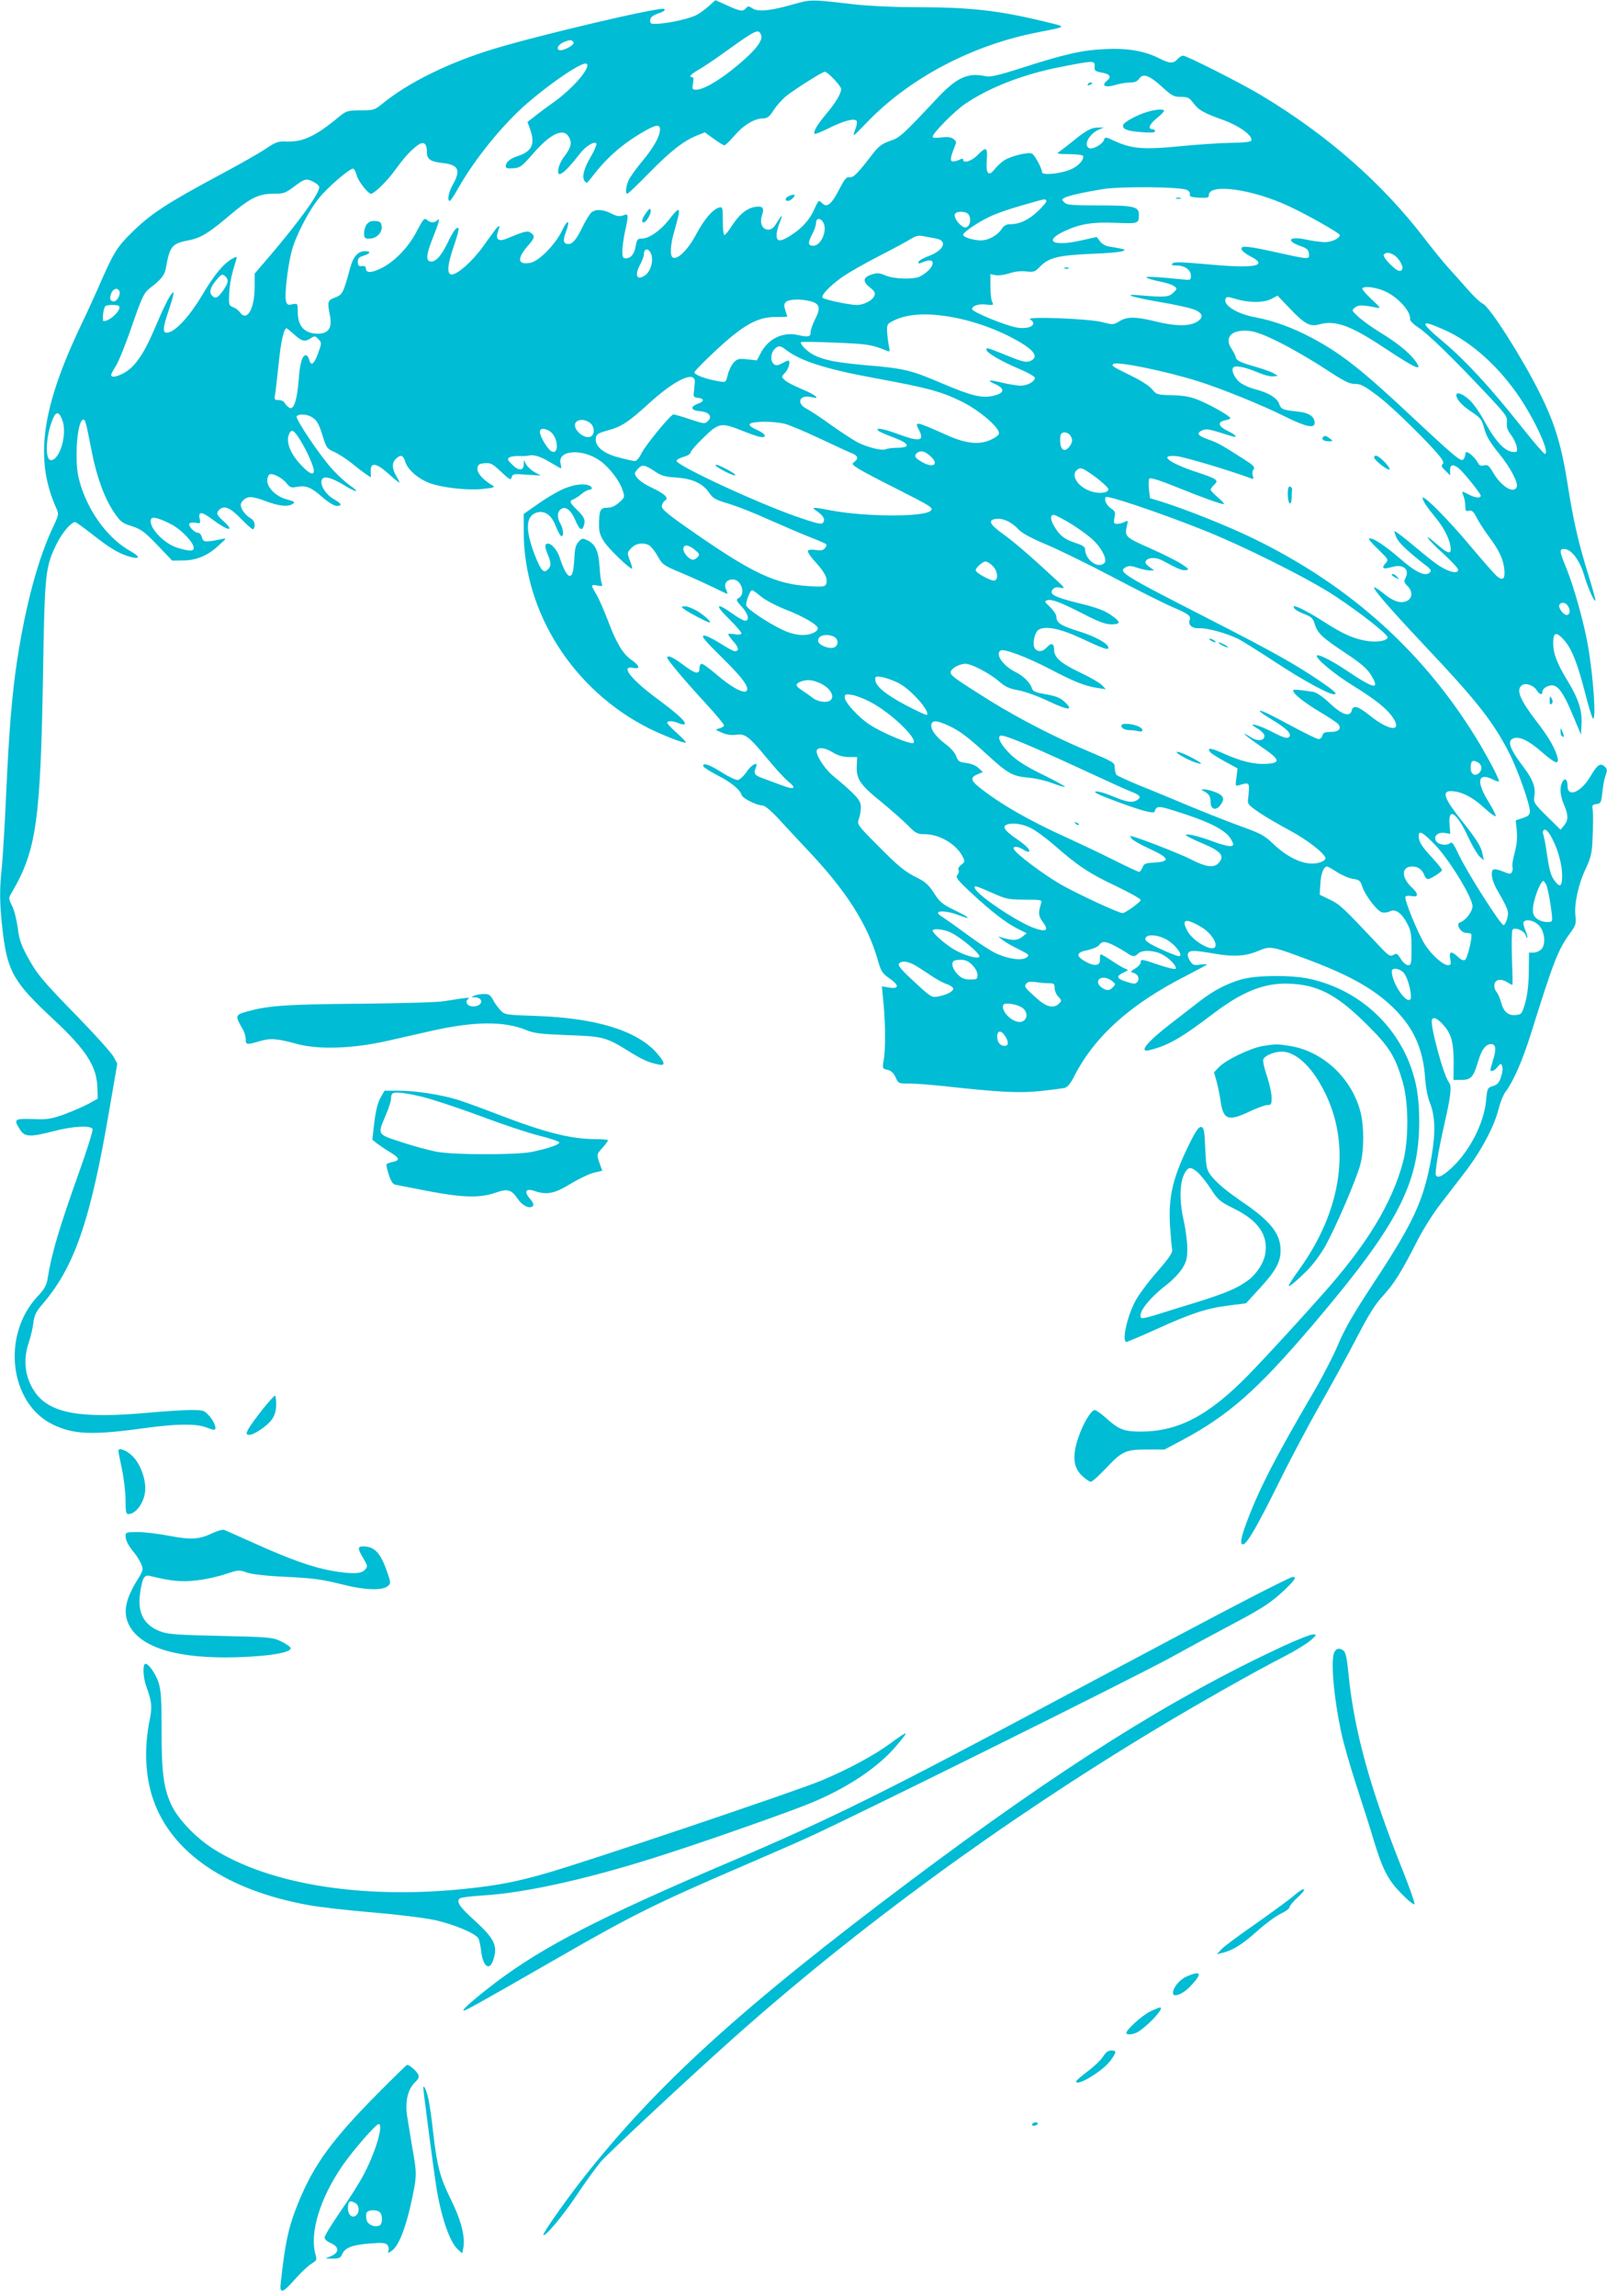 <?xml version="1.0" standalone="no"?>
<!DOCTYPE svg PUBLIC "-//W3C//DTD SVG 20010904//EN"
 "http://www.w3.org/TR/2001/REC-SVG-20010904/DTD/svg10.dtd">
<svg version="1.0" xmlns="http://www.w3.org/2000/svg"
 width="896pt" height="1280pt" viewBox="0 0 896 1280"
 preserveAspectRatio="xMidYMid meet">
<g transform="translate(0,1280) scale(0.1,-0.1)"
fill="#00bcd4" stroke="none">
<path d="M3952 12766 c-20 -18 -51 -41 -69 -50 -40 -20 -141 -43 -208 -48 -44
-3 -50 -1 -50 16 0 20 12 30 59 46 18 7 26 14 20 20 -15 15 -688 -143 -949
-222 -251 -76 -479 -188 -624 -307 -42 -34 -48 -36 -121 -36 -75 -1 -78 -2
-126 -41 -124 -103 -196 -136 -284 -133 -50 2 -61 -2 -115 -38 -33 -23 -149
-89 -258 -147 -298 -160 -386 -217 -494 -324 -76 -74 -99 -110 -162 -253 -32
-74 -85 -190 -118 -259 -222 -465 -261 -749 -140 -1021 16 -35 15 -38 -14
-100 -86 -180 -156 -439 -204 -754 -28 -185 -45 -393 -60 -727 -8 -183 -20
-374 -25 -425 -14 -125 -12 -206 5 -354 27 -226 61 -285 287 -495 179 -167
238 -259 241 -378 l2 -60 -50 -28 c-27 -15 -88 -41 -135 -59 -76 -27 -94 -30
-178 -27 -103 3 -107 0 -71 -58 26 -42 55 -44 189 -9 108 28 208 33 216 11 3
-8 -30 -115 -74 -237 -114 -320 -154 -455 -177 -599 -6 -35 -18 -57 -55 -96
-202 -215 -158 -595 83 -714 116 -57 223 -61 518 -20 167 23 278 25 334 5 22
-8 43 -15 48 -15 18 0 4 42 -24 75 -31 34 -32 35 -108 35 -42 0 -148 -7 -236
-15 -373 -34 -542 -4 -626 109 -59 81 -73 182 -39 281 11 33 23 82 26 111 5
42 15 62 48 101 181 208 271 470 377 1095 l43 249 -20 37 c-10 20 -98 118
-194 217 -209 214 -235 246 -290 348 -33 61 -44 94 -51 155 -6 42 -19 97 -31
121 -21 43 -21 45 -3 75 138 235 161 398 175 1226 9 559 13 589 75 717 31 63
82 123 104 123 4 0 45 -29 91 -65 93 -74 147 -107 202 -125 69 -21 77 -7 15
28 -119 67 -223 203 -274 357 -21 66 -26 99 -26 185 0 104 17 191 38 191 11 0
14 -13 46 -176 27 -140 71 -261 123 -338 37 -55 46 -63 101 -80 52 -17 71 -31
143 -106 l82 -86 63 1 c75 1 138 28 199 86 43 39 43 39 13 33 -90 -19 -102
-18 -109 9 -3 14 -13 26 -21 26 -21 0 -57 38 -49 51 3 6 19 8 35 5 27 -5 28
-4 22 24 -8 40 12 39 68 -3 87 -66 134 -75 66 -13 -40 36 -43 46 -25 64 27 27
61 13 120 -48 32 -33 62 -60 68 -60 5 0 10 11 10 24 0 17 -10 31 -30 42 -16
10 -34 31 -41 46 -10 24 -9 32 6 48 24 26 51 25 131 -5 69 -26 119 -31 144
-15 18 11 15 14 -37 28 -55 16 -103 64 -103 103 0 16 6 32 14 35 19 7 70 -20
95 -51 17 -22 25 -25 55 -19 53 9 79 -1 142 -56 34 -30 67 -50 81 -50 34 0 28
13 -18 39 -43 25 -76 78 -65 106 9 25 54 14 127 -31 68 -42 90 -41 29 1 -23
16 -65 54 -94 86 -69 74 -210 284 -202 298 9 14 52 14 79 -1 32 -17 44 -36 67
-111 20 -64 24 -69 64 -86 23 -11 67 -39 97 -63 30 -25 66 -52 81 -62 l26 -17
-1 33 c-3 53 30 49 97 -11 31 -28 59 -51 62 -51 3 0 -4 15 -15 34 -26 41 -27
78 -3 99 27 25 39 21 52 -18 14 -44 73 -95 136 -118 70 -26 216 -42 299 -32
59 6 67 9 51 19 -53 31 -87 70 -84 95 3 22 9 26 40 29 34 3 44 -3 92 -48 48
-45 54 -48 59 -30 5 18 11 20 84 14 l78 -5 -34 19 c-18 10 -40 30 -47 43 l-13
24 -1 -23 c0 -37 -28 -38 -63 -3 -27 26 -30 33 -17 41 8 6 33 9 55 8 22 -1 45
0 50 2 28 8 67 -3 119 -35 32 -19 60 -35 63 -35 3 0 2 13 -2 28 -16 75 126 83
223 12 51 -37 108 -112 124 -164 12 -37 11 -40 -20 -67 -22 -20 -43 -29 -66
-29 -39 0 -46 -14 -46 -96 0 -40 6 -60 30 -96 26 -39 139 -148 154 -148 3 0
-2 20 -12 45 -16 44 -16 45 8 70 25 27 67 33 100 15 10 -6 32 -33 47 -60 27
-48 32 -52 138 -96 61 -26 140 -62 177 -80 37 -19 70 -34 73 -34 2 0 0 11 -7
25 -14 30 3 55 38 55 46 0 73 -78 35 -102 -19 -11 -18 -14 15 -50 36 -40 45
-78 18 -78 -8 0 -41 18 -71 40 -91 65 -100 49 -17 -31 40 -40 71 -76 68 -81
-4 -6 -22 -7 -40 -3 -19 3 -34 3 -34 -1 0 -3 14 -22 30 -41 30 -33 32 -53 6
-53 -7 0 -45 21 -84 46 -40 25 -79 44 -89 41 -14 -3 10 -31 98 -118 118 -115
160 -172 141 -191 -16 -16 -87 23 -167 92 -38 33 -76 60 -82 60 -7 0 -13 -11
-13 -25 0 -37 -23 -32 -92 20 -54 41 -88 56 -88 39 0 -12 105 -136 214 -254
58 -63 105 -119 103 -125 -2 -5 -14 -12 -28 -16 -23 -5 -22 -7 16 -23 27 -12
53 -15 78 -12 51 8 71 -7 172 -129 46 -56 100 -115 121 -132 48 -38 33 -47
-36 -21 -30 11 -77 29 -105 39 -49 18 -55 26 -40 62 15 35 -24 17 -52 -25 -16
-24 -38 -44 -49 -46 -11 -1 -51 18 -89 42 -68 44 -111 58 -103 34 2 -6 37 -28
77 -49 77 -39 127 -80 136 -111 7 -19 85 -58 117 -58 12 0 47 -29 87 -72 36
-40 115 -124 175 -188 205 -218 322 -402 378 -594 20 -71 27 -81 65 -108 57
-39 58 -62 2 -53 l-42 7 9 -93 c11 -116 12 -259 1 -320 -8 -45 -7 -46 20 -52
20 -4 34 -16 46 -41 16 -36 17 -36 79 -36 35 0 124 -7 198 -15 300 -33 408
-39 529 -27 64 7 126 15 138 18 15 4 34 27 53 66 113 221 313 401 622 558 65
34 118 62 118 64 0 2 -18 2 -39 -1 -34 -5 -41 -2 -56 21 -10 14 -15 33 -11 41
7 19 34 19 148 -1 109 -19 175 -14 248 17 63 27 72 25 280 -53 234 -88 372
-167 480 -277 105 -107 155 -222 166 -381 3 -49 14 -105 25 -133 31 -76 34
-165 11 -302 -43 -245 -97 -363 -322 -705 -112 -170 -161 -254 -198 -342 -27
-65 -90 -186 -139 -270 -216 -368 -310 -552 -377 -737 -29 -79 -33 -115 -13
-109 23 8 78 103 197 343 65 132 171 332 236 445 64 113 155 279 202 370 64
123 100 181 143 227 62 67 103 133 192 308 31 61 86 148 122 195 36 47 101
132 146 190 89 117 161 252 185 350 9 36 26 79 39 95 44 59 93 172 140 320
129 413 152 471 221 566 30 41 33 51 28 95 -8 66 18 181 58 263 24 50 33 83
36 136 5 98 6 177 1 200 -3 15 2 21 22 23 24 3 27 8 33 64 3 34 11 77 18 95
10 28 10 36 -4 49 -24 24 -42 12 -80 -53 -53 -90 -128 -121 -128 -54 0 37 -15
48 -29 22 -16 -30 -13 -74 9 -126 25 -59 25 -86 1 -116 l-20 -24 -76 75 c-74
73 -75 76 -70 115 8 48 -10 93 -61 160 -80 105 -94 150 -50 161 34 8 83 -17
155 -80 73 -63 95 -71 85 -28 -12 48 -50 115 -114 197 -94 122 -118 178 -86
204 20 17 64 3 83 -25 17 -27 33 -31 33 -9 0 8 9 19 19 25 56 29 86 -2 152
-160 l44 -105 3 59 c4 76 -16 139 -79 243 -59 97 -79 151 -79 209 0 61 17 65
61 16 43 -49 74 -127 119 -302 17 -69 36 -129 41 -134 20 -21 4 224 -27 404
-22 127 -77 324 -119 429 -41 99 -42 111 -14 111 39 0 85 -60 110 -141 22 -75
57 -154 64 -147 3 2 -14 62 -36 134 -60 193 -86 309 -119 518 -34 216 -73 342
-156 507 -97 195 -278 479 -316 496 -14 6 -52 42 -84 79 -33 37 -82 93 -110
123 -28 31 -85 101 -127 156 -239 313 -544 581 -915 804 -110 66 -416 221
-436 221 -7 0 -21 -9 -31 -20 -24 -26 -43 -25 -104 6 -82 41 -179 57 -306 50
-124 -6 -220 -28 -463 -106 -124 -40 -171 -50 -195 -45 -100 22 -162 -6 -272
-123 -198 -211 -208 -219 -264 -238 -45 -16 -62 -29 -100 -78 -82 -107 -103
-127 -125 -124 -17 2 -27 -10 -56 -66 -41 -81 -69 -106 -93 -81 -9 8 -18 15
-21 15 -3 0 -15 -21 -26 -47 -25 -57 -68 -105 -129 -144 -59 -38 -81 -38 -81
0 0 16 7 45 15 64 22 54 18 57 -11 10 -19 -32 -31 -43 -50 -43 -34 0 -50 37
-35 81 14 42 3 53 -43 45 -45 -9 -85 -42 -126 -106 -18 -28 -36 -50 -41 -50
-5 0 -9 36 -9 79 0 76 -1 79 -21 74 -35 -10 -82 -64 -129 -152 -44 -83 -104
-142 -129 -126 -17 10 -13 71 8 144 41 143 37 151 -30 65 -48 -61 -111 -104
-151 -104 -23 0 -27 -5 -33 -40 -8 -46 -27 -70 -56 -70 -16 0 -19 7 -19 43 1
23 7 71 15 107 21 96 20 102 -11 89 -21 -7 -35 -5 -66 11 -47 24 -91 26 -113
3 -9 -9 -30 -43 -46 -76 -34 -71 -56 -97 -80 -97 -28 0 -32 18 -14 66 26 69
11 76 -21 9 -38 -79 -129 -171 -177 -180 -70 -13 -76 22 -17 91 43 48 45 60
17 78 -17 11 -33 7 -134 -35 -44 -18 -62 -2 -46 41 6 17 9 30 6 30 -7 0 -19
-15 -88 -112 -58 -81 -143 -158 -176 -158 -29 0 -25 53 12 160 17 50 29 93 26
97 -11 11 -27 -10 -62 -82 -37 -77 -72 -112 -101 -101 -20 8 -14 48 20 132 35
87 41 112 25 97 -17 -17 -39 -16 -58 1 -15 13 -20 7 -55 -59 -46 -91 -125
-173 -200 -210 -57 -28 -86 -28 -86 0 0 9 -8 14 -22 12 -18 -2 -23 3 -23 23 0
20 7 27 33 35 37 11 43 25 9 25 -40 0 -66 -28 -83 -88 -40 -147 -44 -154 -85
-170 -43 -16 -45 -23 -29 -102 13 -68 -9 -100 -67 -100 -75 0 -113 41 -113
124 0 45 0 45 -30 40 -25 -6 -30 -3 -36 20 -8 32 10 189 31 271 21 85 95 229
154 301 49 61 169 164 190 164 5 0 15 -17 20 -38 10 -34 63 -102 80 -102 16 0
88 69 127 123 58 79 83 107 123 140 40 33 61 23 61 -28 0 -43 18 -56 91 -64
86 -10 99 -40 54 -120 -24 -41 -33 -91 -17 -91 4 0 26 33 48 73 97 169 253
360 389 476 139 119 304 229 325 216 29 -18 -78 -142 -190 -220 -30 -21 -74
-54 -97 -72 l-42 -33 15 -41 c29 -83 10 -123 -69 -149 -42 -13 -67 -34 -67
-56 0 -12 10 -14 42 -12 38 3 47 9 107 78 102 118 175 151 205 93 16 -32 9
-57 -29 -107 -14 -18 -28 -47 -31 -64 -13 -63 31 -33 119 81 31 41 82 73 92
57 3 -5 -10 -38 -30 -72 -40 -68 -52 -115 -35 -138 9 -13 14 -11 33 14 84 111
167 186 285 256 78 46 102 50 102 18 -1 -39 -35 -100 -100 -178 -34 -41 -69
-89 -76 -107 -15 -36 -18 -73 -6 -73 4 0 62 55 127 122 120 121 187 173 264
204 l41 16 50 -36 c27 -20 54 -36 59 -36 6 0 31 25 57 55 51 59 111 95 160 95
23 1 34 9 57 45 16 25 47 60 70 79 49 39 202 136 216 136 16 0 91 -80 91 -96
0 -25 -30 -76 -83 -139 -52 -62 -74 -101 -65 -111 3 -3 38 11 76 30 88 44 151
60 159 40 3 -8 -2 -32 -11 -53 -14 -37 -10 -34 67 46 239 249 589 433 959 504
153 30 153 29 68 50 -286 71 -443 89 -763 89 -118 0 -258 7 -337 16 -243 28
-237 28 -340 -1 -127 -36 -193 -42 -224 -22 -21 14 -26 14 -36 2 -17 -21 -32
-19 -106 15 l-65 29 -37 -33z m292 -162 c9 -24 -19 -67 -81 -124 -115 -105
-232 -180 -281 -180 -22 0 -24 3 -18 35 4 22 3 35 -4 35 -22 0 -8 17 33 40 23
13 87 55 142 95 184 132 194 137 209 99z m-1046 -42 c4 -12 -48 -42 -73 -42
-27 0 -16 31 18 45 35 15 49 15 55 -3z m2905 -134 c-1 -22 4 -26 37 -32 48 -8
60 -24 32 -46 -34 -28 -9 -40 45 -24 26 8 63 14 83 14 27 0 41 6 52 22 21 31
57 18 128 -47 54 -49 64 -55 104 -55 38 0 47 -4 70 -35 32 -41 55 -54 172 -96
86 -32 160 -86 151 -112 -2 -8 -39 -12 -109 -13 -58 -1 -187 -9 -287 -19 -204
-20 -271 -15 -366 29 -52 24 -54 24 -60 5 -8 -23 -61 -53 -81 -45 -37 14 -1
82 56 105 l25 10 -30 0 c-38 1 -69 -15 -143 -76 -32 -26 -68 -53 -78 -60 -16
-10 -6 -12 59 -12 47 -1 77 -5 77 -12 0 -24 -23 -50 -63 -70 -50 -26 -167 -39
-167 -19 0 21 -42 99 -57 104 -22 9 -113 -13 -149 -35 -19 -11 -45 -35 -58
-52 -35 -44 -50 -27 -44 52 5 72 -3 76 -52 26 -32 -33 -80 -48 -80 -25 0 7 -6
7 -19 0 -11 -5 -27 -10 -37 -10 -18 0 -16 20 7 78 13 31 12 35 -6 48 -13 10
-33 12 -67 8 -32 -4 -48 -3 -48 4 0 19 122 143 180 182 135 92 320 164 524
205 198 39 202 39 199 3z m-4353 -643 c17 -9 30 -21 30 -28 0 -36 -107 -185
-270 -377 l-90 -105 0 -71 c0 -126 -43 -201 -83 -144 -7 10 -24 23 -38 28 -23
9 -24 13 -21 77 4 61 12 101 38 184 6 22 6 23 -17 11 -50 -26 -103 -89 -169
-201 -69 -116 -144 -200 -190 -212 -36 -9 -35 20 3 130 23 69 30 100 20 92
-18 -16 -47 -74 -107 -215 -54 -127 -105 -199 -161 -231 -43 -24 -75 -30 -75
-13 0 6 12 28 26 50 14 21 55 121 89 222 55 158 68 186 96 208 67 51 88 77 94
116 21 121 34 137 125 154 68 13 113 40 225 135 119 101 166 125 248 125 58 0
68 3 117 40 60 45 68 47 110 25z m4868 -44 c12 -6 19 -17 16 -25 -4 -11 8 -15
50 -18 48 -2 56 0 56 14 0 68 243 34 450 -63 108 -51 280 -149 280 -159 0 -19
-46 -40 -85 -40 -22 1 -69 7 -105 15 -95 20 -113 -8 -25 -38 31 -11 41 -20 43
-40 4 -34 3 -34 -161 2 -179 40 -219 44 -215 23 2 -10 23 -27 48 -40 107 -54
28 -70 -228 -46 -148 13 -195 15 -204 6 -9 -9 -4 -12 23 -12 45 0 79 -24 79
-57 0 -26 0 -26 -62 -19 -142 14 -203 17 -183 7 11 -6 45 -15 76 -21 31 -6 65
-17 75 -25 18 -13 18 -15 -3 -36 -25 -25 -48 -27 -178 -16 -118 11 -63 -8 110
-38 79 -13 162 -32 184 -41 51 -20 54 -47 9 -71 -43 -23 -121 -21 -228 6 -108
26 -156 27 -199 0 -33 -20 -36 -20 -99 -4 -77 19 -429 32 -399 15 46 -28 -1
-58 -73 -46 -61 10 -250 87 -250 103 0 19 38 31 83 25 36 -4 38 -3 29 15 -6
10 -10 50 -10 87 l0 68 29 -6 c17 -3 50 2 76 10 30 11 64 14 94 11 43 -5 49
-3 79 28 48 49 102 62 284 70 156 6 221 17 166 29 -14 3 -42 8 -62 11 -23 3
-44 15 -55 30 l-18 24 -90 -20 c-152 -34 -209 -4 -93 51 89 42 155 53 290 48
126 -5 128 -5 128 47 0 43 -30 50 -222 50 -151 0 -180 2 -194 17 -15 15 -15
17 2 26 24 12 104 30 214 48 103 16 434 13 468 -5z m-784 -60 c3 -5 -18 -31
-48 -59 -52 -49 -101 -72 -157 -72 -18 0 -33 -9 -43 -25 -24 -37 -75 -65 -117
-65 -42 0 -99 18 -99 31 0 14 80 69 148 101 34 17 115 45 180 63 135 39 129
38 136 26z m-435 -75 c19 -23 10 -70 -14 -74 -24 -3 -70 52 -61 74 7 18 60 18
75 0z m-808 -47 c23 -45 -13 -129 -57 -129 -30 0 -31 17 -4 67 11 21 20 48 20
60 0 29 25 30 41 2z m624 -88 c72 -11 49 -67 -39 -99 -27 -10 -52 -24 -54 -31
-4 -11 0 -12 14 -6 45 18 64 18 64 -2 0 -21 -30 -53 -70 -74 -35 -18 -147 -15
-194 6 -34 14 -45 15 -78 4 -47 -15 -49 -39 -7 -72 23 -17 30 -30 25 -43 -8
-27 -58 -54 -99 -54 -40 0 -178 29 -190 40 -13 11 39 66 107 114 33 24 126 77
206 118 80 41 161 85 180 97 26 16 43 20 65 15 17 -3 48 -9 70 -13z m-1584
-88 c14 -38 -4 -98 -36 -119 -46 -30 -58 2 -25 63 11 21 20 45 20 54 0 37 27
38 41 2z m4163 -24 c30 -36 34 -69 9 -69 -22 0 -96 77 -88 90 13 20 54 10 79
-21z m-6536 -101 c18 -18 15 -36 -15 -79 -30 -42 -44 -47 -63 -24 -15 18 -6
46 27 85 28 33 34 35 51 18z m6445 -74 c79 -27 165 -116 159 -164 -1 -8 19
-28 45 -45 51 -32 193 -170 383 -372 107 -114 115 -125 112 -157 -3 -26 3 -44
22 -69 14 -19 29 -48 32 -65 5 -27 3 -32 -12 -32 -52 0 -103 54 -172 180 -22
41 -56 89 -74 106 -38 37 -78 53 -78 32 0 -24 30 -57 85 -94 45 -29 57 -43 66
-77 16 -59 31 -86 90 -159 60 -74 105 -159 96 -182 -16 -41 -86 1 -132 80 -23
39 -30 45 -51 40 -18 -5 -26 -1 -35 16 -12 24 -48 57 -61 58 -5 0 -8 -6 -8
-12 0 -7 -4 -19 -9 -27 -12 -19 -41 5 -278 226 -284 267 -400 359 -564 447
-105 57 -220 99 -314 116 -106 19 -186 68 -172 104 5 13 12 13 59 -1 73 -22
155 -21 197 1 l34 18 67 -70 c85 -89 114 -105 166 -90 90 24 172 -5 361 -130
186 -123 223 -138 169 -67 -35 45 -101 97 -194 154 -40 24 -91 61 -115 82 -41
38 -42 39 -22 55 19 15 44 15 125 -2 20 -4 14 5 -33 48 -32 30 -55 57 -51 61
12 12 58 8 107 -9z m-7037 -8 c7 -19 -13 -56 -31 -56 -21 0 -26 15 -15 44 10
28 37 35 46 12z m3856 -56 c49 -14 55 -37 23 -99 -14 -28 -25 -59 -25 -70 0
-29 -12 -32 -69 -19 -87 20 -169 -20 -211 -103 l-20 -38 -53 6 c-48 5 -56 3
-76 -18 -12 -13 -27 -43 -33 -67 -11 -44 -11 -44 -47 -38 -74 12 -142 37 -139
51 2 8 57 64 123 125 150 139 229 183 329 183 37 0 66 1 66 2 0 1 -5 16 -11
34 -8 24 -8 35 1 46 15 18 87 20 142 5z m-3859 -26 c18 -18 -48 -84 -85 -84
-10 0 -3 63 8 82 6 10 68 11 77 2z m4603 -55 c155 -21 330 -86 449 -164 62
-42 71 -72 25 -89 -21 -7 -47 0 -128 33 -114 46 -112 45 -112 31 0 -16 86 -66
182 -106 48 -20 88 -43 88 -50 0 -21 -42 -44 -80 -44 -19 1 -62 7 -95 15 -81
20 -99 18 -47 -6 57 -25 54 -50 -8 -65 -64 -15 -120 -2 -283 67 -180 77 -214
85 -427 103 -170 15 -238 29 -296 59 -36 19 -78 63 -67 70 4 3 91 1 193 -3
175 -7 202 -11 284 -45 18 -8 19 -5 11 31 -4 21 -8 57 -9 79 -1 37 2 41 37 58
69 34 163 43 283 26z m2790 -79 c150 -67 304 -207 418 -377 92 -139 170 -313
139 -313 -5 0 -65 69 -132 154 -171 216 -309 365 -433 470 -136 113 -134 130
8 66z m-6415 -25 c43 -39 59 -42 93 -20 21 14 24 13 42 -6 18 -20 18 -22 -2
-77 -22 -62 -40 -76 -50 -38 -3 14 -12 26 -18 26 -21 0 -34 -43 -41 -141 -9
-109 -26 -162 -50 -153 -8 4 -20 15 -26 25 -5 11 -20 19 -35 19 -24 0 -26 3
-20 33 3 17 12 95 20 172 12 123 29 195 44 195 2 0 22 -16 43 -35z m5494 -44
c66 -33 179 -98 250 -145 107 -70 137 -86 169 -86 34 0 54 -11 132 -70 86 -65
316 -293 352 -348 11 -18 12 -26 4 -31 -8 -5 -3 -16 16 -34 l28 -27 -1 27 c0
34 15 38 48 13 22 -18 97 -108 120 -146 13 -21 -21 -23 -59 -3 -47 24 -45 24
-34 -7 6 -14 10 -39 10 -56 0 -26 3 -29 20 -25 16 4 25 -3 42 -36 11 -23 41
-69 65 -102 60 -80 83 -127 90 -184 7 -59 -8 -73 -44 -40 -14 13 -81 89 -148
169 -120 143 -252 276 -262 266 -7 -7 19 -48 67 -106 47 -56 79 -117 87 -164
8 -49 -10 -47 -75 10 -86 75 -59 33 33 -50 47 -43 85 -84 85 -92 0 -20 -34
-17 -78 6 -36 19 -61 37 -201 154 -40 32 -73 57 -76 55 -2 -3 4 -19 12 -38 15
-30 65 -77 163 -153 27 -20 32 -29 23 -38 -25 -27 -78 -2 -174 82 -86 74 -154
117 -166 104 -3 -2 21 -30 53 -60 56 -55 57 -56 39 -76 -25 -28 -13 -35 35
-21 62 19 101 -11 77 -60 -10 -20 -9 -26 11 -46 32 -32 27 -73 -11 -86 -35
-11 -74 4 -129 50 -23 18 -43 31 -46 29 -8 -9 81 -112 284 -328 294 -311 384
-427 474 -606 46 -93 110 -276 110 -314 0 -20 -8 -27 -40 -38 l-39 -13 6 -58
c4 -40 0 -77 -12 -123 -10 -35 -15 -71 -12 -79 3 -7 1 -20 -3 -28 -8 -12 -14
-12 -42 0 -60 24 -73 21 -70 -19 1 -19 14 -55 29 -80 61 -106 67 -120 57 -158
-5 -19 -14 -37 -20 -39 -14 -5 -206 297 -251 394 -28 60 -37 72 -48 63 -19
-16 -66 -9 -78 12 -17 26 10 51 48 45 l31 -5 -4 54 c-8 99 42 63 106 -76 22
-47 50 -94 62 -105 l23 -20 -7 35 c-7 40 -35 84 -118 188 -94 118 -110 162
-60 162 57 0 120 -31 186 -92 36 -33 66 -54 66 -46 0 7 -21 47 -46 88 -64 106
-52 155 28 116 17 -9 33 -14 35 -12 6 5 -44 102 -101 200 -302 508 -719 888
-1271 1156 -138 67 -363 157 -501 201 l-72 22 -6 51 c-3 28 -2 54 3 59 6 6 67
-14 148 -47 146 -59 249 -96 266 -96 6 0 -8 16 -31 36 -23 19 -42 40 -42 44 0
5 9 18 20 28 27 25 18 32 -100 71 -155 51 -214 99 -107 88 41 -4 312 -85 416
-125 10 -4 11 1 6 17 -4 12 -2 28 5 36 9 11 -2 22 -57 57 -119 76 -141 89
-195 108 -60 21 -70 35 -35 51 25 11 33 9 160 -31 43 -14 32 4 -18 28 -52 25
-59 50 -15 59 17 3 30 8 30 12 0 11 -105 71 -172 99 -48 20 -83 27 -151 29
-85 2 -89 3 -114 34 -15 18 -65 50 -113 73 -109 54 -114 56 -103 67 17 17 287
-38 473 -96 132 -42 353 -131 485 -197 117 -58 165 -68 165 -35 0 34 -31 56
-88 62 -92 10 -99 13 -110 44 -12 33 -58 61 -132 81 -25 6 -59 20 -76 31 -34
20 -61 70 -49 89 10 16 64 5 139 -26 32 -14 70 -24 85 -22 l26 3 -25 15 c-14
8 -65 26 -115 40 -69 20 -91 31 -94 46 -2 10 -12 31 -22 46 -46 65 -5 112 91
104 41 -4 85 -20 175 -65z m-2754 -40 c82 -64 228 -110 509 -161 282 -52 356
-72 467 -126 97 -46 213 -144 213 -179 0 -10 -18 -24 -47 -37 -65 -29 -138
-21 -245 27 -177 79 -181 79 -153 26 30 -60 3 -65 -117 -21 -84 31 -131 39
-111 19 5 -5 43 -22 84 -37 90 -34 100 -57 24 -58 -27 0 -57 -4 -66 -8 -22
-10 -101 10 -157 38 -26 14 -92 57 -147 96 -55 40 -117 81 -137 91 -62 32 -40
82 28 65 53 -14 20 14 -53 44 -43 18 -87 40 -97 51 -20 18 -20 19 2 42 20 21
31 67 17 67 -4 0 -20 -7 -36 -16 -24 -12 -34 -13 -45 -3 -19 16 -18 58 3 81
20 23 34 23 64 -1z m-507 -181 c-1 -14 -4 -38 -5 -55 -4 -26 -1 -30 24 -33 36
-4 34 -20 -3 -33 -44 -16 -38 -37 11 -41 52 -4 73 -29 46 -55 -17 -17 -21 -16
-100 10 -45 15 -86 27 -92 27 -17 -2 -155 -170 -178 -216 -11 -24 -28 -44 -36
-44 -9 0 -50 9 -91 20 -86 22 -134 62 -128 107 3 23 11 28 64 43 80 22 114 44
231 150 146 134 260 187 257 120z m-3525 -216 c26 -77 -16 -219 -65 -219 -35
0 -29 136 11 231 18 44 36 40 54 -12z m2939 -10 c29 -20 30 -70 2 -79 -40 -13
-104 52 -79 81 15 18 49 18 77 -2z m1082 -5 c25 -5 115 -43 200 -83 85 -40
167 -78 183 -84 31 -13 35 -29 10 -47 -15 -11 -12 -15 24 -38 22 -14 116 -64
209 -110 199 -101 211 -108 192 -125 -42 -35 -367 -33 -556 3 -99 19 -112 19
-82 -1 35 -24 50 -44 43 -60 -7 -20 -20 -18 -125 17 -218 72 -704 297 -696
321 3 7 21 17 41 22 20 5 37 16 37 23 0 7 32 45 72 83 84 83 100 86 211 41 40
-16 84 -32 99 -35 46 -10 42 13 -6 35 -73 32 -60 47 39 48 33 0 80 -4 105 -10z
m-1303 -44 c47 -33 52 -138 5 -109 -21 13 -62 83 -62 107 0 21 28 22 57 2z
m-1394 -47 c37 -59 77 -148 77 -172 0 -27 -24 -18 -67 27 -62 64 -89 129 -73
173 14 36 27 30 63 -28z m4299 17 c9 -19 7 -29 -6 -50 -24 -36 -50 -29 -54 14
-2 18 -1 39 2 47 9 23 45 16 58 -11z m-784 -108 c46 -42 21 -67 -37 -38 -49
26 -59 40 -37 57 21 15 42 9 74 -19z m-1533 -87 c32 -22 55 -28 115 -32 91 -6
149 -33 184 -85 22 -32 36 -39 106 -60 45 -13 147 -53 228 -90 81 -36 184 -80
230 -98 45 -17 85 -35 88 -38 4 -4 1 -14 -7 -23 -10 -12 -23 -14 -50 -10 -22
4 -40 2 -44 -4 -4 -6 16 -36 44 -66 52 -57 68 -91 57 -120 -6 -15 -19 -16 -99
-11 -179 11 -307 70 -617 284 -158 109 -200 142 -200 160 0 12 8 26 17 32 25
14 2 37 -74 73 -56 26 -93 58 -93 80 0 5 9 17 20 28 22 22 36 19 95 -20z
m2400 7 c49 -29 125 -92 125 -104 0 -20 -48 -27 -93 -13 -71 21 -118 85 -85
118 15 15 27 15 53 -1z m635 -324 c226 -88 599 -274 750 -373 144 -95 302
-219 297 -234 -7 -21 -71 -29 -131 -16 -67 13 -125 40 -226 105 -114 73 -191
107 -161 71 6 -7 31 -21 56 -30 38 -15 46 -23 56 -56 15 -50 42 -75 175 -163
84 -56 115 -83 138 -119 53 -87 20 -81 -143 29 -77 51 -150 88 -158 79 -13
-12 94 -102 196 -165 133 -82 194 -132 228 -182 53 -81 -22 -74 -129 12 -66
53 -93 61 -101 29 -10 -39 -54 -25 -123 40 -43 40 -74 61 -96 64 -84 13 -108
14 -108 7 0 -18 60 -66 147 -118 51 -30 97 -61 104 -69 21 -25 3 -44 -42 -44
-32 0 -42 -4 -46 -20 -3 -11 -12 -20 -21 -20 -8 0 -72 31 -141 68 -69 37 -139
74 -155 80 -54 24 -37 4 32 -37 88 -53 118 -83 98 -100 -11 -9 -30 -3 -92 29
-83 43 -151 58 -81 18 20 -12 37 -30 37 -39 0 -29 -37 -33 -75 -9 -69 43 -33
10 55 -51 109 -74 114 -92 27 -97 -67 -3 -141 15 -240 60 -66 30 -91 32 -69 5
6 -7 43 -31 82 -52 l70 -38 -6 -50 c-7 -49 -7 -50 17 -43 57 17 58 17 48 -74
-4 -32 -1 -36 63 -80 37 -25 113 -69 169 -99 102 -55 199 -131 199 -156 0 -8
-17 -19 -37 -24 -69 -19 -164 20 -253 104 -48 47 -70 59 -181 99 -70 25 -198
76 -285 112 -88 37 -213 89 -279 115 -65 27 -124 54 -129 59 -6 6 -10 24 -11
41 0 29 -4 31 -153 94 -179 75 -379 178 -542 279 -190 119 -220 140 -220 158
0 20 48 48 83 48 34 0 137 -54 188 -99 35 -30 57 -40 108 -49 37 -7 110 -33
170 -62 110 -52 142 -52 83 1 -22 20 -49 30 -101 39 -53 9 -72 16 -76 30 -11
35 -47 71 -95 95 -69 35 -113 100 -81 119 18 12 150 -38 276 -104 136 -71 191
-93 265 -105 l45 -7 -20 22 c-11 12 -65 44 -120 70 -112 53 -148 85 -148 130
0 35 -16 39 -42 10 -21 -23 -48 -26 -64 -6 -18 21 -3 94 22 107 39 21 119 5
233 -48 123 -58 154 -69 154 -54 0 23 -72 63 -162 91 -103 32 -128 48 -128 82
0 11 -16 35 -35 54 -31 29 -33 33 -17 38 25 8 76 -11 206 -78 84 -43 119 -56
153 -56 56 0 53 14 -9 56 -33 22 -82 40 -174 62 -137 34 -167 50 -144 77 9 11
22 14 43 9 28 -6 26 -2 -29 48 -148 137 -224 202 -291 251 -78 56 -88 80 -36
85 38 4 86 -20 123 -60 18 -20 70 -48 151 -82 68 -28 237 -111 374 -183 138
-73 288 -148 335 -168 87 -37 102 -49 93 -71 -10 -28 14 -48 54 -46 41 3 154
-28 218 -60 22 -11 114 -69 206 -129 155 -102 297 -179 327 -179 23 0 2 19
-86 79 -146 97 -253 157 -612 341 -494 253 -510 263 -460 290 14 7 31 6 62 -5
24 -8 54 -15 68 -15 l25 1 -28 20 c-22 17 -25 24 -16 35 15 18 57 18 89 0 93
-50 111 -57 132 -54 20 3 17 7 -24 34 -26 17 -106 57 -178 89 -138 61 -141 64
-126 128 6 26 5 27 -13 18 -11 -6 -29 -11 -41 -11 -20 0 -22 4 -16 35 6 29 3
36 -18 50 -27 18 -41 48 -31 64 7 12 284 -81 525 -176z m-712 23 c48 -30 104
-72 124 -93 46 -47 72 -105 56 -121 -35 -35 -108 17 -108 77 0 12 -15 22 -52
34 -61 20 -88 40 -117 88 -25 40 -27 69 -6 69 8 0 55 -24 103 -54z m-5017 -2
c54 -30 119 -99 119 -128 0 -20 -22 -20 -89 0 -81 24 -171 124 -147 163 8 13
53 -1 117 -35z m2913 -139 c25 -20 28 -26 17 -39 -8 -9 -20 -16 -27 -16 -21 0
-54 37 -54 60 0 27 28 25 64 -5z m1661 -90 c27 -27 33 -72 11 -81 -16 -6 -106
42 -106 57 0 15 39 49 55 49 9 0 27 -11 40 -25z m-1292 -170 c22 -19 81 -50
133 -71 104 -40 184 -87 184 -107 0 -8 -11 -19 -25 -25 -44 -20 -106 -14 -170
16 -91 44 -205 121 -205 139 0 25 23 83 33 83 5 0 27 -16 50 -35z m4495 -47
c18 -23 18 -52 0 -56 -19 -4 -53 41 -43 58 9 14 30 13 43 -2z m-4087 -178 c24
-13 25 -46 2 -58 -25 -13 -87 10 -91 33 -7 32 47 47 89 25z m356 -256 c67 -32
181 -159 161 -179 -3 -3 -56 22 -119 55 -114 60 -169 107 -169 143 0 17 5 18
38 13 20 -4 60 -18 89 -32z m-427 -6 c49 -25 74 -68 52 -90 -18 -18 -73 -11
-101 12 -14 11 -41 30 -58 41 -39 25 -41 36 -10 49 37 15 70 11 117 -12z m280
-105 c111 -60 257 -200 233 -224 -12 -12 -167 52 -243 101 -61 39 -140 125
-140 152 0 19 4 20 43 14 23 -4 71 -23 107 -43z m429 -128 c62 -29 107 -63
211 -158 118 -108 144 -123 227 -131 40 -3 103 -17 139 -31 37 -14 69 -23 72
-21 2 3 -53 33 -124 68 -93 45 -142 77 -180 113 -49 49 -73 89 -59 103 12 12
136 -39 415 -167 151 -70 291 -134 310 -141 55 -21 65 -32 44 -47 -27 -20 -58
-16 -137 17 -39 17 -83 30 -96 28 -18 -2 9 -16 89 -46 147 -56 232 -80 237
-67 13 37 18 36 160 -10 159 -52 238 -95 266 -142 17 -30 17 -34 3 -39 -9 -4
-54 7 -99 24 -89 34 -169 51 -152 34 6 -5 49 -27 98 -47 96 -41 116 -67 82
-105 -27 -30 -70 -24 -158 21 -64 33 -313 129 -334 129 -3 0 1 -7 8 -16 7 -9
53 -35 102 -57 107 -49 114 -70 24 -75 -51 -3 -59 -6 -67 -28 -5 -13 -14 -24
-19 -24 -5 0 -67 29 -137 64 -71 36 -190 92 -264 126 -215 97 -374 189 -492
283 -46 37 -48 54 -8 71 l30 12 -24 23 c-15 14 -42 25 -69 28 -39 5 -45 9 -56
38 -7 20 -32 48 -64 71 -53 41 -83 84 -73 110 8 20 33 17 95 -11z m-644 -150
c27 -17 55 -24 87 -25 l47 0 -2 -53 c-3 -70 21 -104 138 -198 49 -41 114 -97
143 -126 48 -49 56 -53 100 -53 81 -1 173 -55 209 -124 14 -28 14 -30 -7 -46
-13 -10 -20 -22 -16 -29 4 -7 2 -19 -6 -28 -11 -14 -1 -27 77 -100 110 -102
193 -167 259 -200 l50 -25 -23 -19 c-26 -21 -50 -23 -101 -9 l-35 10 25 -20
c14 -11 54 -34 89 -51 60 -30 63 -33 45 -46 -25 -19 -98 -10 -167 21 -29 13
-99 58 -157 101 -58 43 -120 87 -137 98 -18 10 -33 23 -33 28 0 15 57 10 112
-11 79 -30 69 -16 -19 26 -69 34 -83 45 -115 95 -28 44 -48 63 -90 84 -75 37
-106 63 -231 189 -108 109 -109 111 -98 142 6 17 11 46 11 66 0 37 -26 66
-157 175 -50 42 -100 123 -88 143 11 17 48 11 90 -15z m3596 -55 c23 -13 25
-43 4 -60 -22 -19 -45 -5 -45 28 0 42 9 49 41 32z m-2495 -365 c27 -13 87 -57
133 -97 131 -115 198 -159 345 -228 75 -36 136 -70 136 -77 0 -11 -86 -73
-101 -73 -21 0 -254 108 -343 159 -98 56 -256 175 -264 199 -5 17 24 15 54 -4
13 -9 27 -14 31 -11 9 10 -17 36 -79 78 -56 39 -71 62 -45 72 30 13 87 5 133
-18z m2914 -71 c30 -60 50 -140 50 -196 0 -53 -10 -66 -32 -40 -29 32 -38 60
-53 162 -8 57 -18 106 -21 111 -3 5 -2 14 1 19 10 16 31 -5 55 -56z m-660 -22
c79 -81 210 -295 210 -343 0 -31 -38 -80 -70 -91 -25 -8 4 -58 34 -58 14 0 27
-3 29 -7 8 -14 -21 -136 -35 -144 -8 -5 -22 1 -38 16 -38 36 -52 33 -44 -10 5
-30 4 -35 -13 -35 -28 0 -96 62 -130 118 -39 63 -115 250 -107 263 3 6 19 7
35 4 38 -8 39 12 3 46 -62 56 -62 119 0 119 33 0 57 -18 69 -52 4 -10 12 -18
18 -18 16 0 79 40 79 50 0 5 -24 35 -53 67 -60 64 -77 92 -77 122 0 35 21 24
90 -47z m-544 -154 c27 -17 67 -34 88 -37 35 -5 41 -10 52 -45 18 -51 83 -135
110 -142 12 -3 32 0 44 6 30 16 66 -10 97 -70 19 -36 23 -58 23 -137 0 -85 -2
-93 -19 -93 -11 0 -28 15 -41 35 -19 30 -24 33 -41 22 -18 -11 -27 -5 -86 58
-199 211 -212 223 -268 250 l-57 28 4 63 c3 56 19 94 37 94 4 0 29 -14 57 -32z
m1165 -69 c12 -24 39 -190 32 -201 -8 -15 -61 -8 -84 11 -17 13 -23 28 -22 54
1 49 42 157 59 157 2 0 8 -10 15 -21z m-3089 -46 c77 -35 90 -37 181 -38 93 0
98 -1 92 -20 -17 -53 -16 -71 9 -104 35 -46 21 -58 -43 -36 -89 29 -318 181
-335 223 -8 19 5 15 96 -25z m1168 -192 c52 -31 92 -93 73 -112 -22 -22 -119
35 -149 86 -42 72 -15 81 76 26z m1875 16 c36 -30 47 -108 20 -137 -10 -11
-30 -20 -44 -20 l-26 0 -1 -108 c-1 -72 -8 -128 -20 -172 -18 -62 -21 -65 -53
-68 -42 -4 -68 18 -82 72 -6 23 -18 49 -26 58 -8 9 -13 27 -11 40 4 29 38 35
73 12 14 -9 27 -15 28 -13 1 2 0 69 -3 149 -3 80 -1 150 3 157 12 17 65 -4 73
-29 3 -11 8 -18 10 -15 2 2 -3 21 -11 41 -9 20 -13 41 -10 46 11 18 53 11 80
-13z m-3272 -46 c60 -30 169 -123 157 -135 -12 -12 -80 7 -140 41 -46 26 -120
91 -120 105 0 15 66 8 103 -11z m1197 -36 c50 -26 103 -95 73 -95 -15 0 -139
54 -166 73 -23 16 -26 22 -16 34 14 16 65 11 109 -12z m-287 -36 c23 -12 54
-30 69 -40 32 -23 45 -24 64 -4 21 21 88 19 133 -5 41 -20 84 -67 76 -80 -3
-5 -44 5 -92 21 -100 34 -103 34 -103 14 0 -8 -14 -24 -31 -34 -27 -17 -28
-19 -10 -24 26 -6 37 -33 22 -51 -10 -12 -19 -12 -62 2 -54 17 -58 30 -14 51
28 14 29 14 7 22 -12 5 -45 24 -74 44 -29 19 -56 35 -60 35 -4 0 -6 -12 -5
-27 3 -37 -30 -42 -83 -12 -54 31 -49 51 15 63 28 6 56 18 63 28 17 23 33 23
85 -3z m-792 -108 c17 -17 29 -40 29 -55 0 -24 -4 -26 -41 -26 -31 0 -47 6
-70 29 -27 28 -37 60 -22 74 3 4 22 7 40 7 25 0 43 -8 64 -29z m-328 3 c18 -9
58 -35 89 -56 31 -22 74 -46 95 -53 21 -7 38 -19 38 -26 0 -16 -37 -35 -86
-44 -34 -6 -40 -3 -131 82 -71 65 -93 91 -86 101 14 17 43 15 81 -4z m2736
-50 c24 -30 47 -132 34 -145 -25 -25 -103 95 -103 156 0 25 47 17 69 -11z
m-1629 -42 c21 -17 21 -19 5 -35 -21 -22 -37 -21 -66 1 -28 23 -20 52 15 52
13 0 34 -8 46 -18z m-347 -13 c23 0 27 -4 27 -26 0 -15 9 -37 21 -49 19 -20
19 -23 4 -38 -30 -30 -72 -20 -128 32 -66 59 -68 63 -54 80 8 10 23 12 57 7
25 -4 57 -6 73 -6z m-157 -134 c48 -30 28 -93 -25 -80 -47 12 -92 69 -76 95 8
13 72 3 101 -15z m2357 -105 c40 -46 52 -96 52 -202 l-1 -98 42 0 c55 0 69 15
94 99 20 69 43 101 74 101 26 0 30 -28 12 -84 -9 -29 -16 -56 -16 -59 0 -15
23 -6 40 16 18 21 19 21 26 3 4 -11 1 -37 -7 -60 -11 -32 -21 -43 -45 -50 -30
-9 -32 -12 -38 -79 -12 -132 -96 -292 -202 -386 -46 -40 -68 -49 -78 -32 -7
11 15 146 48 288 36 158 41 209 25 229 -29 35 -107 319 -95 350 7 19 34 6 69
-36z m-2449 -55 c21 -32 20 -55 -2 -55 -26 0 -42 20 -42 52 0 35 22 37 44 3z"/>
<path d="M6065 12330 c-3 -6 1 -7 9 -4 18 7 21 14 7 14 -6 0 -13 -4 -16 -10z"/>
<path d="M6390 12174 c-52 -16 -122 -54 -127 -69 -7 -24 17 -35 95 -41 59 -5
82 -4 82 5 0 6 -7 11 -15 11 -27 0 -16 29 25 61 22 18 40 36 40 41 0 12 -49 9
-100 -8z"/>
<path d="M6558 11693 c6 -2 18 -2 25 0 6 3 1 5 -13 5 -14 0 -19 -2 -12 -5z"/>
<path d="M5938 11303 c7 -3 16 -2 19 1 4 3 -2 6 -13 5 -11 0 -14 -3 -6 -6z"/>
<path d="M7377 10364 c-12 -12 4 -24 31 -24 26 1 26 1 8 15 -22 17 -30 18 -39
9z"/>
<path d="M7662 10248 c6 -18 77 -72 85 -65 9 9 -57 77 -75 77 -7 0 -12 -5 -10
-12z"/>
<path d="M7180 10046 c0 -54 19 -74 22 -22 0 20 1 41 2 48 1 6 -5 13 -11 16
-9 2 -13 -10 -13 -42z"/>
<path d="M7760 9595 c0 -2 10 -10 23 -16 20 -11 21 -11 8 4 -13 16 -31 23 -31
12z"/>
<path d="M3990 10206 c0 -9 90 -56 107 -56 10 1 -7 14 -37 30 -53 28 -70 34
-70 26z"/>
<path d="M6750 9230 c8 -5 20 -10 25 -10 6 0 3 5 -5 10 -8 5 -19 10 -25 10 -5
0 -3 -5 5 -10z"/>
<path d="M6810 9205 c14 -8 30 -14 35 -14 6 0 -1 6 -15 14 -14 8 -29 14 -35
14 -5 0 1 -6 15 -14z"/>
<path d="M6254 8759 c-8 -14 14 -29 46 -29 14 0 35 -3 48 -6 26 -7 30 11 5 24
-32 17 -91 23 -99 11z"/>
<path d="M6600 8579 c30 -17 69 -32 85 -35 22 -4 13 4 -35 30 -36 19 -74 35
-85 35 -12 1 2 -12 35 -30z"/>
<path d="M6715 8388 c27 -15 35 -28 35 -61 0 -38 28 -47 52 -18 29 37 23 56
-25 75 -23 9 -52 16 -62 16 -20 -1 -20 -1 0 -12z"/>
<path d="M5997 8209 c7 -7 15 -10 18 -7 3 3 -2 9 -12 12 -14 6 -15 5 -6 -5z"/>
<path d="M4403 11709 c-25 -9 -31 -29 -9 -29 14 0 42 27 35 34 -2 2 -14 0 -26
-5z"/>
<path d="M3602 11613 c-23 -32 -28 -53 -13 -53 14 0 43 50 39 68 -2 13 -8 10
-26 -15z"/>
<path d="M2047 11552 c-9 -10 -17 -33 -17 -50 0 -29 3 -32 30 -32 39 0 72 33
68 68 -2 22 -9 28 -34 30 -20 2 -36 -3 -47 -16z"/>
<path d="M3131 10070 c-35 -17 -97 -54 -137 -83 l-74 -52 0 -96 c-1 -453 277
-888 700 -1100 80 -39 181 -79 204 -79 5 0 -16 23 -47 51 -31 28 -57 55 -57
60 0 13 34 11 65 -3 14 -6 28 -8 32 -5 11 12 -37 56 -153 142 -147 109 -207
186 -134 172 42 -9 38 12 -10 45 -47 33 -83 92 -131 220 -21 55 -49 119 -63
143 -33 55 -33 59 5 51 27 -5 30 -4 24 12 -4 9 -10 51 -12 92 -6 88 -22 124
-64 146 -30 15 -33 15 -52 -5 -15 -15 -22 -36 -24 -83 -5 -85 -11 -108 -27
-108 -14 0 -35 39 -55 101 -13 41 -45 79 -66 79 -19 0 -19 -18 0 -63 19 -46
19 -62 -1 -82 -23 -23 -38 -6 -73 83 -52 137 -50 211 6 233 46 17 87 -9 111
-72 11 -29 25 -55 31 -57 16 -5 13 38 -4 68 -19 32 -19 64 0 80 26 21 56 1 81
-56 24 -56 37 -66 48 -38 12 32 5 51 -34 89 -45 44 -48 53 -22 62 9 4 30 17
45 30 16 13 35 23 43 23 19 0 18 16 -2 24 -34 13 -92 4 -153 -24z"/>
<path d="M3815 9404 c22 -17 130 -74 141 -74 14 0 -23 35 -65 62 -25 15 -56
28 -70 28 -25 -1 -26 -1 -6 -16z"/>
<path d="M8640 8896 c0 -22 3 -27 11 -19 8 8 8 16 0 30 -9 16 -10 14 -11 -11z"/>
<path d="M8701 8723 c-1 -12 4 -25 9 -28 12 -7 12 2 0 30 -8 19 -9 19 -9 -2z"/>
<path d="M6923 7341 c-81 -23 -156 -62 -230 -119 -33 -26 -105 -81 -160 -124
-136 -104 -188 -167 -125 -152 103 25 177 67 357 204 174 132 302 179 453 165
146 -12 249 -71 412 -235 117 -116 151 -172 192 -315 33 -116 33 -324 0 -445
-63 -231 -200 -457 -449 -736 -135 -152 -299 -331 -407 -443 -224 -230 -393
-320 -604 -321 -95 0 -122 10 -196 76 -26 24 -55 44 -62 44 -21 0 -68 -80 -94
-160 -32 -100 -25 -162 24 -207 19 -18 41 -33 48 -33 7 0 44 33 83 74 92 98
111 106 231 106 l97 0 96 51 c259 138 419 278 729 642 475 558 595 787 595
1137 0 136 -17 230 -57 330 -97 238 -307 412 -561 465 -102 21 -291 19 -372
-4z"/>
<path d="M2645 7250 c-20 -8 -19 -9 1 -9 55 -2 46 -51 -8 -51 -32 0 -49 26
-27 42 14 10 -6 8 -136 -13 -33 -6 -242 -12 -465 -14 -395 -3 -509 -10 -619
-40 -83 -22 -83 -23 -36 -105 8 -14 15 -37 15 -52 0 -33 4 -33 77 -12 62 18
94 16 212 -16 121 -32 310 -25 501 18 74 17 185 42 247 56 237 53 401 55 525
5 45 -19 82 -23 233 -29 201 -7 214 -11 349 -95 70 -43 100 -57 159 -69 39 -9
35 12 -12 65 -110 125 -341 195 -676 206 -167 6 -170 6 -195 32 -14 15 -33 41
-42 59 -14 26 -23 32 -50 31 -18 0 -42 -4 -53 -9z"/>
<path d="M7040 6969 c-67 -11 -205 -77 -243 -117 l-28 -29 15 -54 c8 -30 17
-76 21 -103 15 -109 42 -119 164 -61 40 19 84 35 97 35 22 0 24 4 24 42 0 24
-12 77 -26 120 -15 42 -24 84 -20 93 9 24 75 48 117 42 59 -8 122 -59 178
-143 202 -308 167 -706 -94 -1069 -35 -49 -62 -91 -60 -93 5 -5 45 28 105 88
30 30 75 90 98 132 58 102 176 377 197 458 21 80 21 214 0 294 -50 188 -210
337 -395 366 -73 11 -74 11 -150 -1z"/>
<path d="M2121 6680 c-15 -27 -26 -72 -34 -136 l-11 -97 26 -21 c15 -11 47
-33 72 -48 54 -32 58 -46 16 -55 -17 -3 -32 -9 -35 -13 -2 -4 4 -30 13 -59 12
-36 23 -53 37 -55 11 -2 92 -18 180 -35 193 -37 289 -40 376 -10 71 25 90 19
128 -37 25 -36 65 -54 82 -37 7 7 1 21 -17 42 -34 40 -22 59 27 42 67 -23 110
-15 200 40 46 28 105 56 130 62 l47 11 -14 39 c-18 52 -19 51 16 90 17 19 30
37 30 41 0 3 -29 6 -64 6 -142 0 -285 36 -553 139 -98 38 -203 76 -233 84 -92
27 -228 47 -314 47 l-82 0 -23 -40z m237 5 c57 -14 201 -62 320 -106 119 -45
266 -94 327 -109 60 -15 111 -32 113 -38 4 -12 -68 -36 -158 -54 -87 -16 -423
-16 -520 1 -41 7 -130 31 -197 53 -142 46 -139 41 -93 150 17 38 30 80 30 92
0 13 3 26 7 29 12 13 68 7 171 -18z"/>
<path d="M6641 6443 c-100 -200 -126 -304 -118 -467 4 -61 9 -122 12 -136 5
-21 -8 -42 -84 -130 -50 -57 -104 -130 -120 -161 -47 -87 -78 -229 -50 -229 5
0 81 32 167 71 193 88 282 117 404 132 l95 12 78 85 c88 96 115 145 115 210 0
91 -54 160 -200 261 -103 70 -155 114 -188 156 -25 34 -27 45 -32 152 -4 99
-8 116 -22 119 -13 2 -28 -18 -57 -75z m39 -180 c17 -16 50 -57 73 -93 38 -59
49 -68 127 -107 134 -66 191 -146 175 -249 -7 -51 -47 -114 -95 -150 -60 -44
-120 -70 -275 -119 -83 -25 -187 -58 -232 -72 -46 -15 -86 -24 -89 -20 -24 24
40 108 139 184 33 25 72 66 88 91 24 39 29 56 29 112 0 36 -9 108 -21 160 -24
108 -22 206 5 258 20 39 37 40 76 5z"/>
<path d="M1465 4945 c-33 -41 -68 -90 -78 -107 -16 -30 -16 -33 -1 -36 24 -5
105 49 131 87 16 24 23 49 23 82 0 27 -3 49 -7 49 -5 0 -35 -34 -68 -75z"/>
<path d="M660 4713 c0 -5 9 -51 20 -103 11 -52 20 -130 20 -172 0 -63 3 -78
15 -78 46 0 95 73 95 143 0 62 -30 139 -70 179 -33 34 -80 51 -80 31z"/>
<path d="M1185 4254 c-76 -36 -120 -38 -242 -15 -61 12 -140 21 -176 21 -61 0
-67 -2 -67 -21 0 -25 15 -54 48 -94 14 -16 31 -45 39 -63 13 -31 12 -36 -23
-92 -68 -111 -80 -185 -41 -255 69 -123 274 -182 595 -173 197 6 322 29 300
56 -7 8 -33 25 -58 36 -41 19 -71 21 -330 27 -236 5 -293 9 -333 24 -96 35
-133 106 -115 220 12 81 23 99 56 90 116 -29 179 -35 261 -24 48 5 119 21 159
35 71 23 75 24 120 8 31 -10 108 -19 222 -24 145 -7 196 -14 300 -40 136 -35
236 -38 265 -9 14 13 13 21 -4 70 -38 112 -72 149 -136 149 -32 0 -32 -12 1
-67 25 -43 25 -45 8 -64 -21 -23 -74 -24 -184 -5 -107 19 -230 63 -420 148
-91 41 -172 77 -180 80 -8 3 -37 -5 -65 -18z"/>
<path d="M6960 3888 c-129 -66 -568 -299 -975 -516 -1068 -571 -1346 -708
-1930 -957 -701 -299 -1025 -465 -1286 -662 -111 -84 -192 -154 -185 -160 5
-5 58 24 537 299 401 231 540 300 1024 508 99 43 257 111 350 153 221 98 1834
898 2035 1009 85 47 229 125 320 173 193 102 235 130 313 203 57 55 68 72 45
72 -7 0 -119 -55 -248 -122z"/>
<path d="M7150 3622 c-618 -288 -1231 -674 -2070 -1303 -943 -707 -1422 -1142
-1835 -1669 -90 -115 -215 -293 -215 -306 0 -24 104 98 183 216 49 74 111 159
136 189 41 48 475 453 730 681 692 618 1511 1218 2373 1736 227 137 553 321
704 398 61 31 128 72 150 91 37 33 38 34 14 34 -14 0 -90 -30 -170 -67z"/>
<path d="M7440 3591 c-22 -42 -4 -254 40 -456 12 -55 50 -188 85 -295 35 -107
78 -242 95 -300 50 -164 80 -221 155 -297 37 -38 69 -63 72 -57 2 7 -27 90
-65 185 -183 458 -272 782 -303 1095 -8 85 -16 123 -27 132 -22 17 -40 15 -52
-7z"/>
<path d="M807 3524 c-12 -13 -8 -80 9 -125 30 -83 33 -111 20 -179 -34 -163
-27 -321 19 -453 103 -296 411 -505 868 -587 60 -11 218 -29 351 -40 132 -11
286 -30 341 -41 110 -23 238 -76 253 -105 5 -11 12 -43 15 -73 10 -82 45 -109
66 -50 28 82 10 120 -102 223 -85 76 -105 107 -83 124 6 5 62 12 124 16 248
14 626 100 1052 240 241 78 662 227 772 272 210 85 386 203 487 324 73 87 70
88 -33 13 -89 -66 -236 -145 -383 -207 -137 -58 -1336 -462 -1548 -521 -156
-44 -248 -62 -398 -79 -589 -69 -1133 15 -1454 222 -92 60 -185 157 -223 232
-47 94 -60 187 -59 429 0 162 -3 217 -16 259 -16 54 -64 119 -78 106z"/>
<path d="M7215 2234 c-22 -20 -117 -89 -210 -155 -94 -65 -182 -130 -195 -145
l-25 -27 30 7 c58 14 111 47 194 121 46 42 106 85 133 98 26 12 48 28 48 36 0
7 21 33 48 57 56 52 35 59 -23 8z"/>
<path d="M6613 1781 c-38 -18 -73 -61 -73 -91 0 -26 52 -8 91 32 76 78 70 98
-18 59z"/>
<path d="M6408 1585 c-45 -24 -128 -100 -128 -117 0 -14 45 -9 70 9 62 41 144
133 118 133 -7 -1 -34 -12 -60 -25z"/>
<path d="M6151 1337 c-11 -18 -49 -55 -85 -82 -36 -27 -66 -53 -66 -57 0 -32
143 54 188 111 38 51 40 61 8 61 -17 0 -31 -10 -45 -33z"/>
<path d="M2099 1123 c-244 -247 -345 -385 -429 -585 -60 -145 -79 -227 -105
-466 -7 -60 11 -55 79 22 31 36 72 74 90 86 32 19 34 23 25 53 -34 120 25 314
153 499 58 83 184 228 199 228 28 0 -13 -146 -78 -272 -24 -48 -85 -144 -134
-214 -49 -71 -89 -136 -89 -146 0 -11 14 -23 35 -32 46 -20 48 -51 3 -71 l-33
-14 41 -1 c34 0 43 4 52 25 16 36 57 52 153 59 71 6 88 4 99 -8 7 -9 9 -23 6
-32 -6 -15 -4 -15 16 -2 38 24 76 116 108 258 35 161 36 166 9 317 -11 65 -24
145 -29 177 -12 80 3 147 41 186 25 24 28 33 19 49 -10 19 -48 51 -60 51 -3 0
-80 -75 -171 -167z m-118 -603 c23 -13 25 -52 4 -70 -21 -17 -45 4 -45 40 0
40 9 47 41 30z m137 -52 c17 -17 15 -67 -3 -74 -28 -11 -64 5 -71 31 -3 14 -4
32 0 40 7 18 57 20 74 3z"/>
<path d="M2360 1162 c0 -15 56 -445 71 -542 26 -170 75 -316 121 -358 l25 -23
6 29 c12 62 -11 154 -68 269 -63 129 -77 183 -100 376 -8 77 -20 159 -26 185
-10 48 -28 87 -29 64z"/>
<path d="M5755 960 c-3 -5 1 -10 9 -10 8 0 18 5 21 10 3 6 -1 10 -9 10 -8 0
-18 -4 -21 -10z"/>
</g>
</svg>
